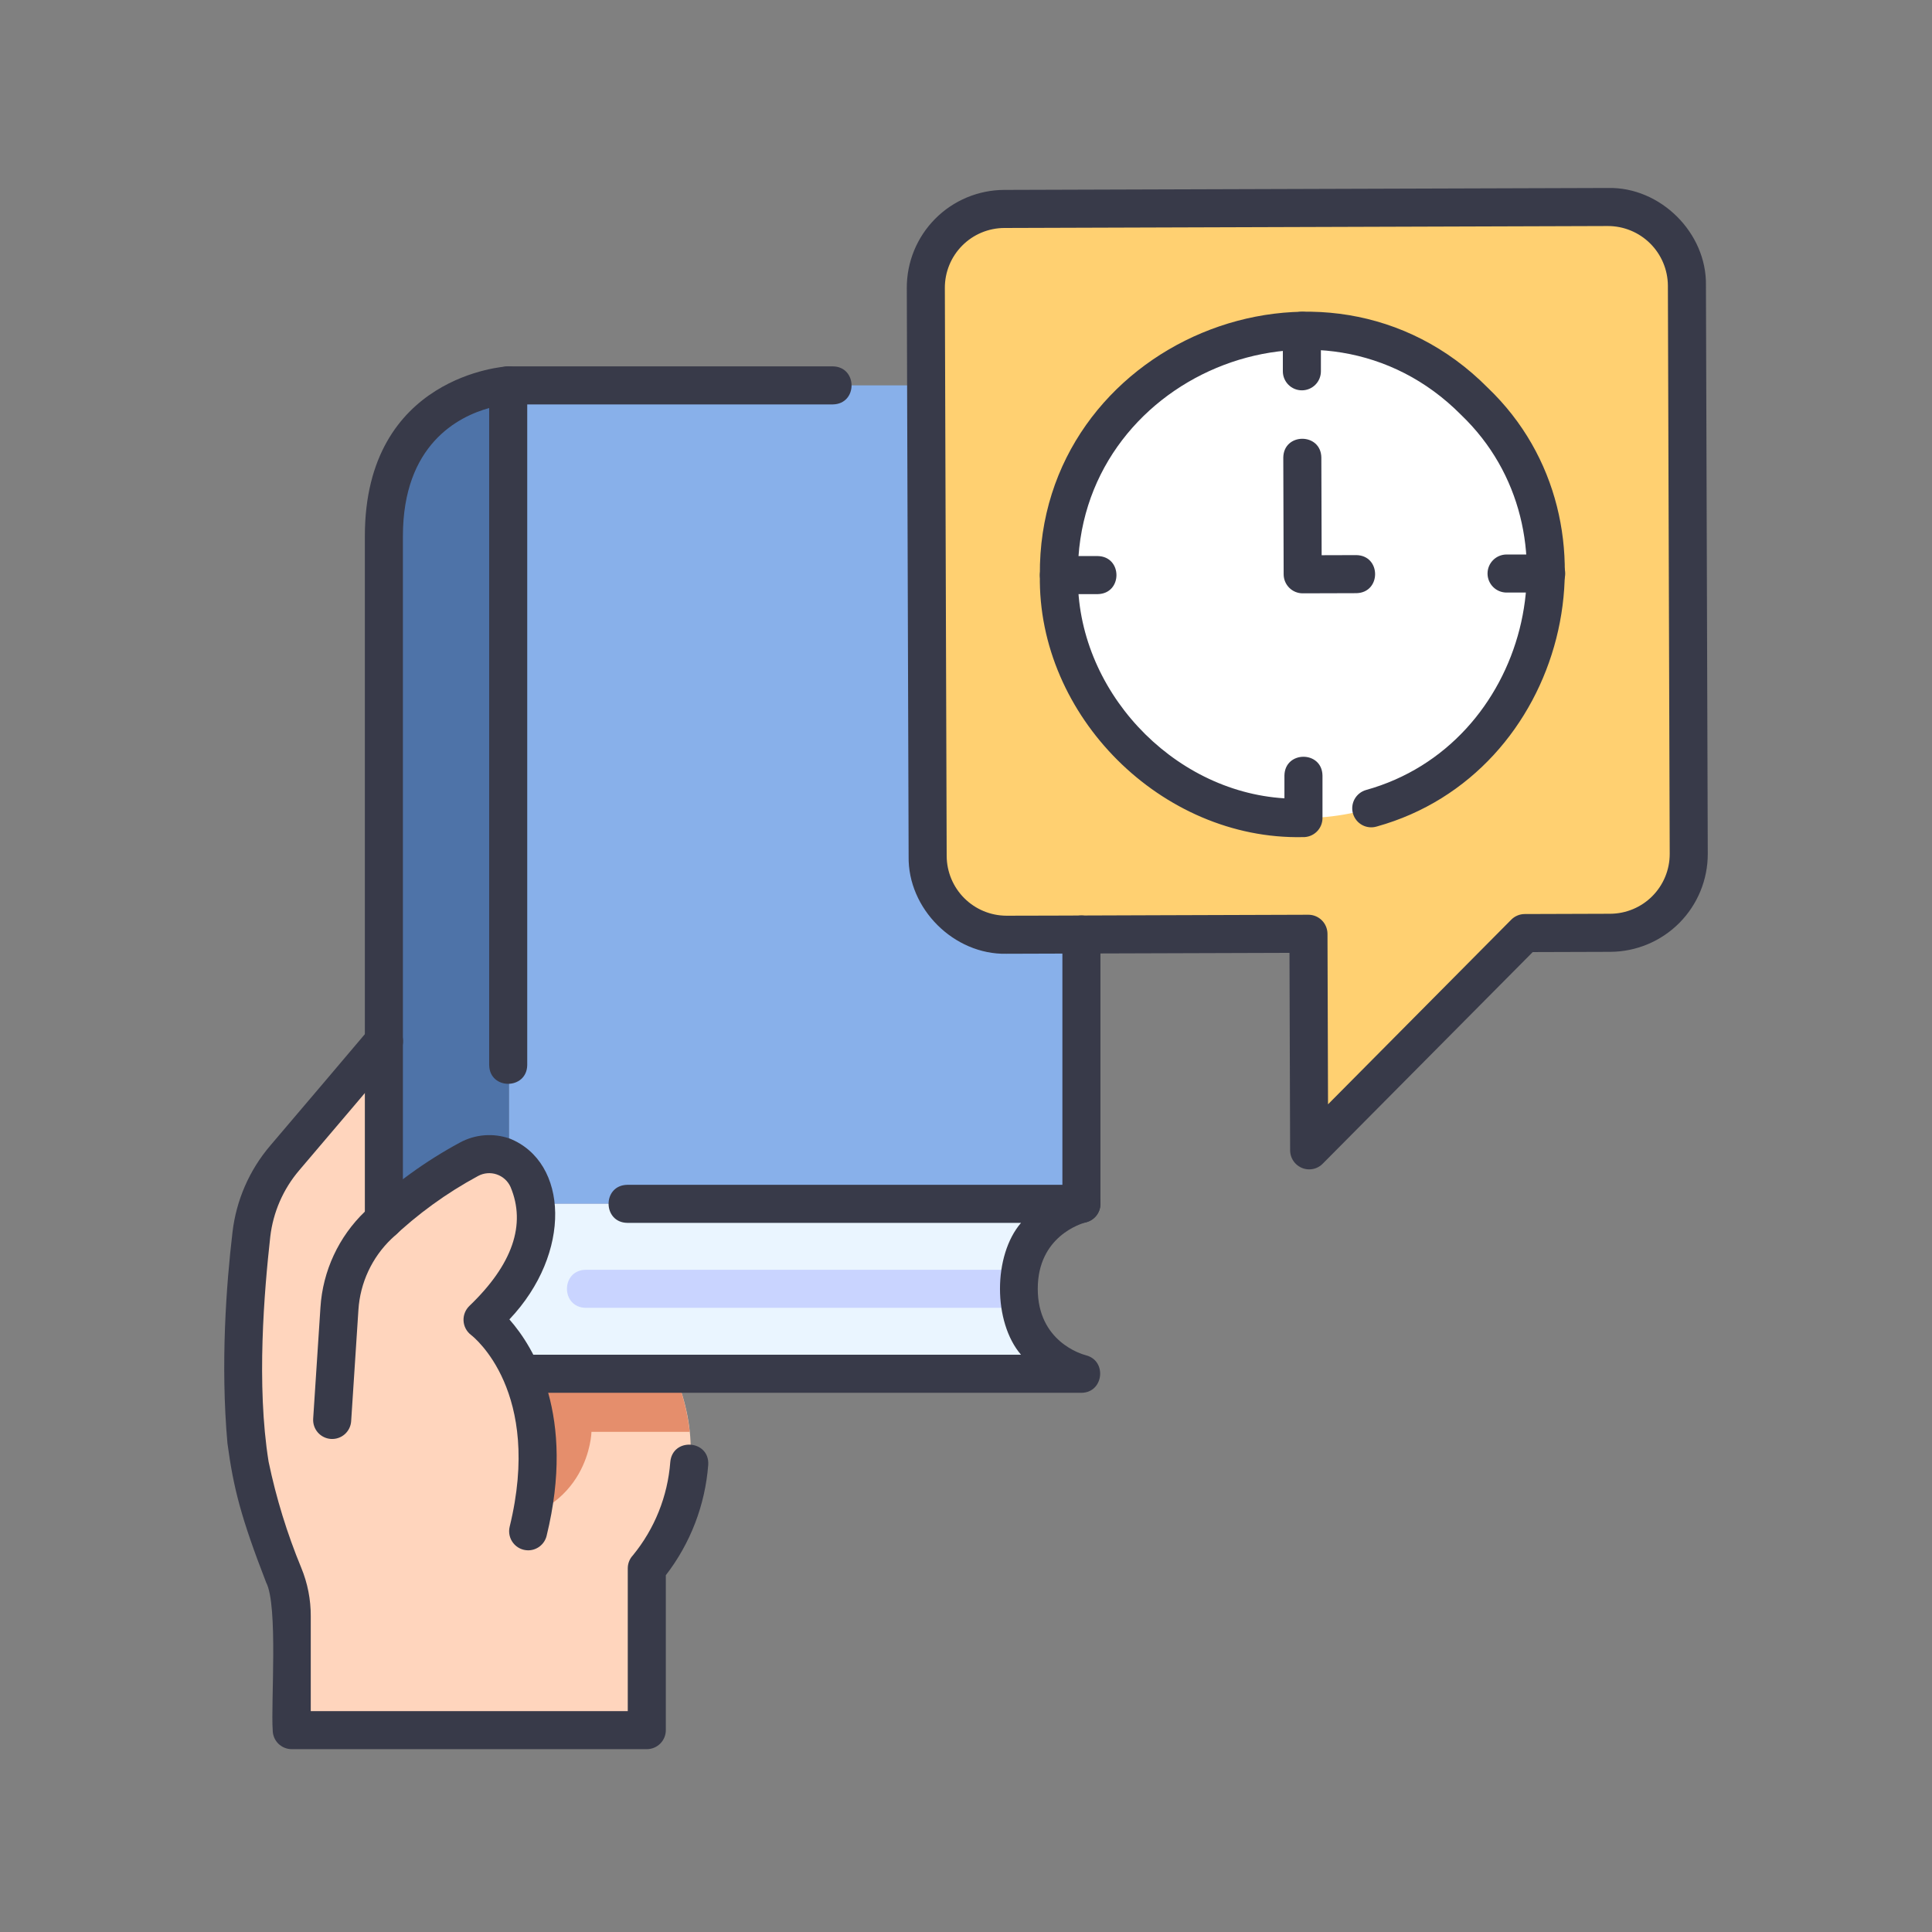 <svg width="132" height="132" viewBox="0 0 132 132" fill="none" xmlns="http://www.w3.org/2000/svg">
<rect x="0" y="0" width="132" height="132" fill="#808080" stroke="none"/>
<path d="M27.38 69.854C27.38 69.854 23.059 74.967 19.524 79.114C18.265 80.593 17.472 82.411 17.245 84.339C16.852 87.823 16.249 94.73 17.148 100.127C17.682 102.69 18.455 105.198 19.455 107.618C19.821 108.509 20.007 109.463 20.003 110.426V118.208H44.262V107.152C44.262 107.152 50.125 100.885 45.273 92.193V75.211L27.38 69.854Z" fill="#FFD5BD"/>
<path d="M45.27 92.192V90.655H28.465L33.682 104.143C40.3 103.422 40.411 97.827 40.411 97.827H47.122C46.898 95.842 46.268 93.924 45.27 92.192Z" fill="#E58E6C"/>
<path d="M34.791 26.331C34.791 26.331 26.297 26.739 26.297 36.631V88.055L34.791 82.25V26.331Z" fill="#4E73A8"/>
<path d="M32.102 82.25C30.581 82.25 29.122 82.847 28.037 83.911C26.951 84.976 26.327 86.424 26.298 87.944C26.237 91.197 29 93.859 32.254 93.859H72.749C72.801 93.859 72.852 93.842 72.893 93.81C72.934 93.778 72.963 93.733 72.976 93.683C72.989 93.632 72.984 93.579 72.963 93.531C72.942 93.483 72.905 93.444 72.859 93.42C71.59 92.762 69.674 91.242 69.674 88.054C69.674 83.288 73.957 82.249 73.957 82.249L32.102 82.25Z" fill="#EAF5FF"/>
<path d="M73.955 82.25H34.789V26.331H73.04C73.282 26.331 73.515 26.427 73.687 26.599C73.858 26.77 73.955 27.003 73.955 27.246V82.25Z" fill="#88B0EA"/>
<path d="M40.018 89.355H69.795C69.637 88.496 69.636 87.615 69.792 86.755H40.018C38.311 86.783 38.307 89.326 40.018 89.355Z" fill="#C9D4FF"/>
<path d="M22.905 94.871L23.263 89.408C23.65 84.432 27.563 81.933 32.111 79.207C32.463 79.013 32.852 78.896 33.252 78.861C33.651 78.827 34.054 78.876 34.434 79.006C34.814 79.135 35.163 79.343 35.458 79.615C35.753 79.887 35.988 80.218 36.148 80.586C37.058 82.745 37.239 86.143 33.037 90.168C33.037 90.168 37.327 93.357 36.747 101C36.663 102.162 36.142 103.249 35.288 104.041C34.435 104.834 33.312 105.274 32.148 105.271C26.964 105.526 22.43 100.8 22.905 94.871Z" fill="#FFD5BD"/>
<path d="M109.857 14.143L68.615 14.276C67.188 14.281 65.822 14.851 64.816 15.863C63.811 16.875 63.248 18.245 63.252 19.671L63.377 58.501C63.379 59.208 63.521 59.907 63.793 60.559C64.066 61.21 64.464 61.802 64.965 62.3C65.466 62.798 66.06 63.192 66.714 63.461C67.368 63.729 68.068 63.866 68.774 63.864L89.394 63.797L89.442 78.595L104.173 63.749L110.015 63.731C110.721 63.728 111.421 63.587 112.072 63.315C112.724 63.042 113.316 62.644 113.814 62.143C114.312 61.642 114.706 61.048 114.975 60.394C115.243 59.74 115.38 59.041 115.377 58.334L115.254 19.506C115.252 18.799 115.11 18.1 114.838 17.448C114.565 16.796 114.167 16.204 113.666 15.707C113.165 15.209 112.571 14.814 111.917 14.546C111.263 14.278 110.563 14.141 109.857 14.143Z" fill="#FFD071"/>
<path d="M105.659 39.238C105.659 41.426 105.228 43.592 104.391 45.612C103.554 47.633 102.327 49.469 100.78 51.016C99.234 52.562 97.397 53.789 95.377 54.626C93.356 55.463 91.19 55.894 89.003 55.894C66.955 55.132 66.96 23.341 89.003 22.581C91.19 22.581 93.356 23.012 95.377 23.849C97.398 24.686 99.234 25.913 100.781 27.46C102.327 29.007 103.554 30.843 104.391 32.864C105.228 34.885 105.659 37.051 105.659 39.238Z" fill="white"/>
<path d="M89.445 79.895C89.101 79.894 88.772 79.757 88.529 79.514C88.286 79.272 88.148 78.943 88.145 78.6L88.101 65.102C88.083 65.106 68.776 65.161 68.759 65.164C65.177 65.237 62.017 62.089 62.08 58.506L61.955 19.676C61.952 18.799 62.122 17.93 62.455 17.118C62.788 16.307 63.278 15.569 63.896 14.947C64.514 14.324 65.249 13.83 66.058 13.492C66.868 13.153 67.736 12.978 68.613 12.975L109.854 12.843C113.443 12.758 116.618 15.91 116.555 19.501L116.68 58.331C116.684 60.102 115.985 61.802 114.737 63.058C113.489 64.314 111.793 65.024 110.022 65.032L104.72 65.049L90.368 79.511C90.247 79.633 90.103 79.73 89.945 79.796C89.786 79.862 89.617 79.895 89.445 79.895ZM89.397 62.498C89.741 62.499 90.07 62.637 90.313 62.879C90.556 63.122 90.694 63.45 90.698 63.794L90.735 75.45L103.254 62.834C103.374 62.713 103.517 62.617 103.675 62.551C103.832 62.485 104.001 62.45 104.172 62.45L110.014 62.431C111.095 62.426 112.131 61.993 112.893 61.226C113.655 60.458 114.082 59.42 114.08 58.338L113.955 19.508C113.946 18.428 113.511 17.395 112.745 16.634C111.979 15.873 110.943 15.445 109.862 15.443L68.621 15.576C68.086 15.578 67.556 15.685 67.061 15.891C66.567 16.098 66.118 16.4 65.741 16.78C65.363 17.16 65.064 17.61 64.861 18.106C64.657 18.602 64.554 19.132 64.555 19.668L64.68 58.498C64.689 59.576 65.122 60.607 65.885 61.368C66.649 62.129 67.681 62.559 68.759 62.564C68.771 62.575 89.384 62.489 89.397 62.498Z" fill="#383A49"/>
<path d="M89.001 57.194C79.374 57.392 70.879 48.926 71.047 39.296C70.894 23.468 90.529 15.257 101.658 26.501C111.348 35.775 106.954 52.887 94.067 56.469C93.903 56.519 93.73 56.536 93.559 56.519C93.388 56.502 93.222 56.452 93.071 56.37C92.92 56.288 92.786 56.178 92.678 56.044C92.57 55.91 92.489 55.757 92.441 55.592C92.392 55.427 92.377 55.254 92.396 55.083C92.415 54.912 92.467 54.747 92.55 54.596C92.634 54.446 92.746 54.313 92.881 54.207C93.016 54.1 93.17 54.021 93.336 53.974C104.353 50.911 108.114 36.276 99.826 28.345C90.308 18.73 73.515 25.752 73.647 39.288C73.517 47.058 80.024 54.071 87.756 54.544V52.986C87.785 51.278 90.327 51.277 90.356 52.986V55.894C90.356 56.069 90.32 56.243 90.251 56.404C90.182 56.565 90.082 56.711 89.955 56.832C89.829 56.953 89.679 57.048 89.515 57.11C89.351 57.172 89.176 57.201 89.001 57.194Z" fill="#383A49"/>
<path d="M44.191 119.508H19.932C19.587 119.508 19.256 119.371 19.012 119.128C18.769 118.884 18.632 118.553 18.632 118.208C18.5 116.388 19.011 109.688 18.183 108.117C16.457 103.666 15.949 101.653 15.54 98.612C15.057 93.19 15.461 87.774 15.885 84.186C16.14 82.002 17.038 79.944 18.465 78.271C20.909 75.404 23.73 72.076 25.235 70.295C26.354 69.021 28.306 70.639 27.22 71.975C25.712 73.757 22.89 77.088 20.444 79.958C19.35 81.24 18.662 82.818 18.466 84.492C18.054 88.206 17.507 94.602 18.351 99.867C18.868 102.348 19.616 104.776 20.584 107.119C21.017 108.168 21.237 109.292 21.232 110.426V116.908H42.891V107.152C42.891 106.822 43.016 106.505 43.242 106.264C44.727 104.452 45.618 102.227 45.796 99.89C45.949 98.193 48.483 98.368 48.389 100.076C48.181 102.821 47.174 105.446 45.491 107.624V118.208C45.491 118.553 45.354 118.884 45.11 119.128C44.866 119.371 44.536 119.508 44.191 119.508Z" fill="#383A49"/>
<path d="M26.228 84.646C25.883 84.646 25.552 84.509 25.308 84.265C25.065 84.021 24.928 83.69 24.928 83.346V36.632C24.928 25.628 34.562 25.038 34.66 25.033C34.835 25.026 35.01 25.054 35.175 25.116C35.339 25.178 35.49 25.272 35.617 25.393C35.744 25.515 35.846 25.66 35.915 25.822C35.985 25.983 36.021 26.157 36.022 26.333V72.769C35.996 74.464 33.454 74.489 33.422 72.769V27.878C31.316 28.458 27.528 30.371 27.528 36.632V83.346C27.528 83.516 27.494 83.685 27.429 83.843C27.363 84.001 27.268 84.144 27.147 84.265C27.026 84.386 26.883 84.481 26.725 84.547C26.567 84.612 26.398 84.646 26.228 84.646Z" fill="#383A49"/>
<path d="M73.886 95.16H35.681C35.336 95.16 35.005 95.023 34.762 94.779C34.518 94.535 34.381 94.205 34.381 93.86C34.381 93.515 34.518 93.184 34.762 92.941C35.005 92.697 35.336 92.56 35.681 92.56H69.759C67.843 90.328 67.844 85.78 69.759 83.55H42.861C41.167 83.527 41.139 80.979 42.861 80.95H73.886C74.204 80.95 74.511 81.067 74.749 81.278C74.987 81.489 75.139 81.78 75.177 82.096C75.214 82.412 75.135 82.73 74.954 82.992C74.772 83.253 74.502 83.438 74.193 83.513C73.864 83.599 70.903 84.468 70.903 88.055C70.903 91.642 73.864 92.511 74.202 92.599C75.654 92.973 75.4 95.155 73.886 95.16Z" fill="#383A49"/>
<path d="M73.886 83.55C73.541 83.55 73.21 83.413 72.967 83.169C72.723 82.925 72.586 82.595 72.586 82.25V63.848C72.586 63.503 72.723 63.172 72.967 62.929C73.21 62.685 73.541 62.548 73.886 62.548C74.231 62.548 74.561 62.685 74.805 62.929C75.049 63.172 75.186 63.503 75.186 63.848V82.25C75.186 82.595 75.049 82.925 74.805 83.169C74.561 83.413 74.231 83.55 73.886 83.55Z" fill="#383A49"/>
<path d="M56.9 27.631H34.721C33.019 27.604 33.006 25.06 34.721 25.031H56.9C58.602 25.058 58.614 27.602 56.9 27.631Z" fill="#383A49"/>
<path d="M36.085 105.923C35.888 105.922 35.694 105.877 35.517 105.791C35.34 105.704 35.185 105.579 35.064 105.424C34.942 105.269 34.857 105.089 34.815 104.897C34.773 104.705 34.775 104.506 34.821 104.314C37.075 95.091 32.383 91.36 32.181 91.206C32.032 91.092 31.909 90.947 31.821 90.781C31.733 90.615 31.682 90.432 31.671 90.245C31.66 90.057 31.69 89.869 31.758 89.694C31.826 89.519 31.931 89.361 32.065 89.23C35.016 86.403 35.963 83.663 34.879 81.091C34.788 80.891 34.657 80.712 34.494 80.565C34.331 80.418 34.14 80.307 33.932 80.237C33.724 80.167 33.504 80.141 33.285 80.16C33.067 80.179 32.855 80.243 32.662 80.348C30.507 81.511 28.517 82.955 26.743 84.643C25.411 85.92 24.606 87.651 24.488 89.493L23.992 97.1C23.97 97.444 23.811 97.765 23.552 97.993C23.293 98.22 22.954 98.335 22.61 98.313C22.266 98.29 21.945 98.132 21.717 97.873C21.49 97.614 21.375 97.275 21.397 96.931L21.894 89.323C22.053 86.834 23.141 84.494 24.942 82.768C26.883 80.92 29.06 79.339 31.417 78.066C31.934 77.784 32.505 77.615 33.091 77.567C33.678 77.52 34.268 77.596 34.824 77.79C38.835 79.395 39.108 85.606 34.803 90.146C36.484 92.053 39.355 96.716 37.347 104.931C37.278 105.214 37.116 105.465 36.887 105.645C36.658 105.825 36.376 105.923 36.085 105.923Z" fill="#383A49"/>
<path d="M88.948 26.669C88.604 26.669 88.273 26.532 88.029 26.288C87.785 26.044 87.648 25.714 87.648 25.369V22.583C87.677 20.875 90.219 20.873 90.248 22.583V25.369C90.248 25.714 90.112 26.044 89.868 26.288C89.624 26.532 89.293 26.669 88.948 26.669Z" fill="#383A49"/>
<path d="M74.998 40.592H72.347C72.002 40.592 71.671 40.455 71.428 40.211C71.184 39.968 71.047 39.637 71.047 39.292C71.047 38.947 71.184 38.617 71.428 38.373C71.671 38.129 72.002 37.992 72.347 37.992H74.998C76.706 38.021 76.707 40.563 74.998 40.592Z" fill="#383A49"/>
<path d="M105.658 40.485H102.933C102.588 40.485 102.257 40.348 102.014 40.104C101.77 39.86 101.633 39.529 101.633 39.185C101.633 38.84 101.77 38.509 102.014 38.266C102.257 38.022 102.588 37.885 102.933 37.885H105.658C107.366 37.914 107.367 40.456 105.658 40.485Z" fill="#383A49"/>
<path d="M92.67 37.927L90.299 37.934L90.278 31.256C90.245 29.55 87.701 29.553 87.678 31.264L87.703 39.243C87.704 39.587 87.842 39.916 88.086 40.159C88.329 40.402 88.659 40.538 89.003 40.538C89.007 40.541 92.669 40.525 92.674 40.527C94.379 40.491 94.376 37.956 92.67 37.927Z" fill="#383A49"/>
</svg>
